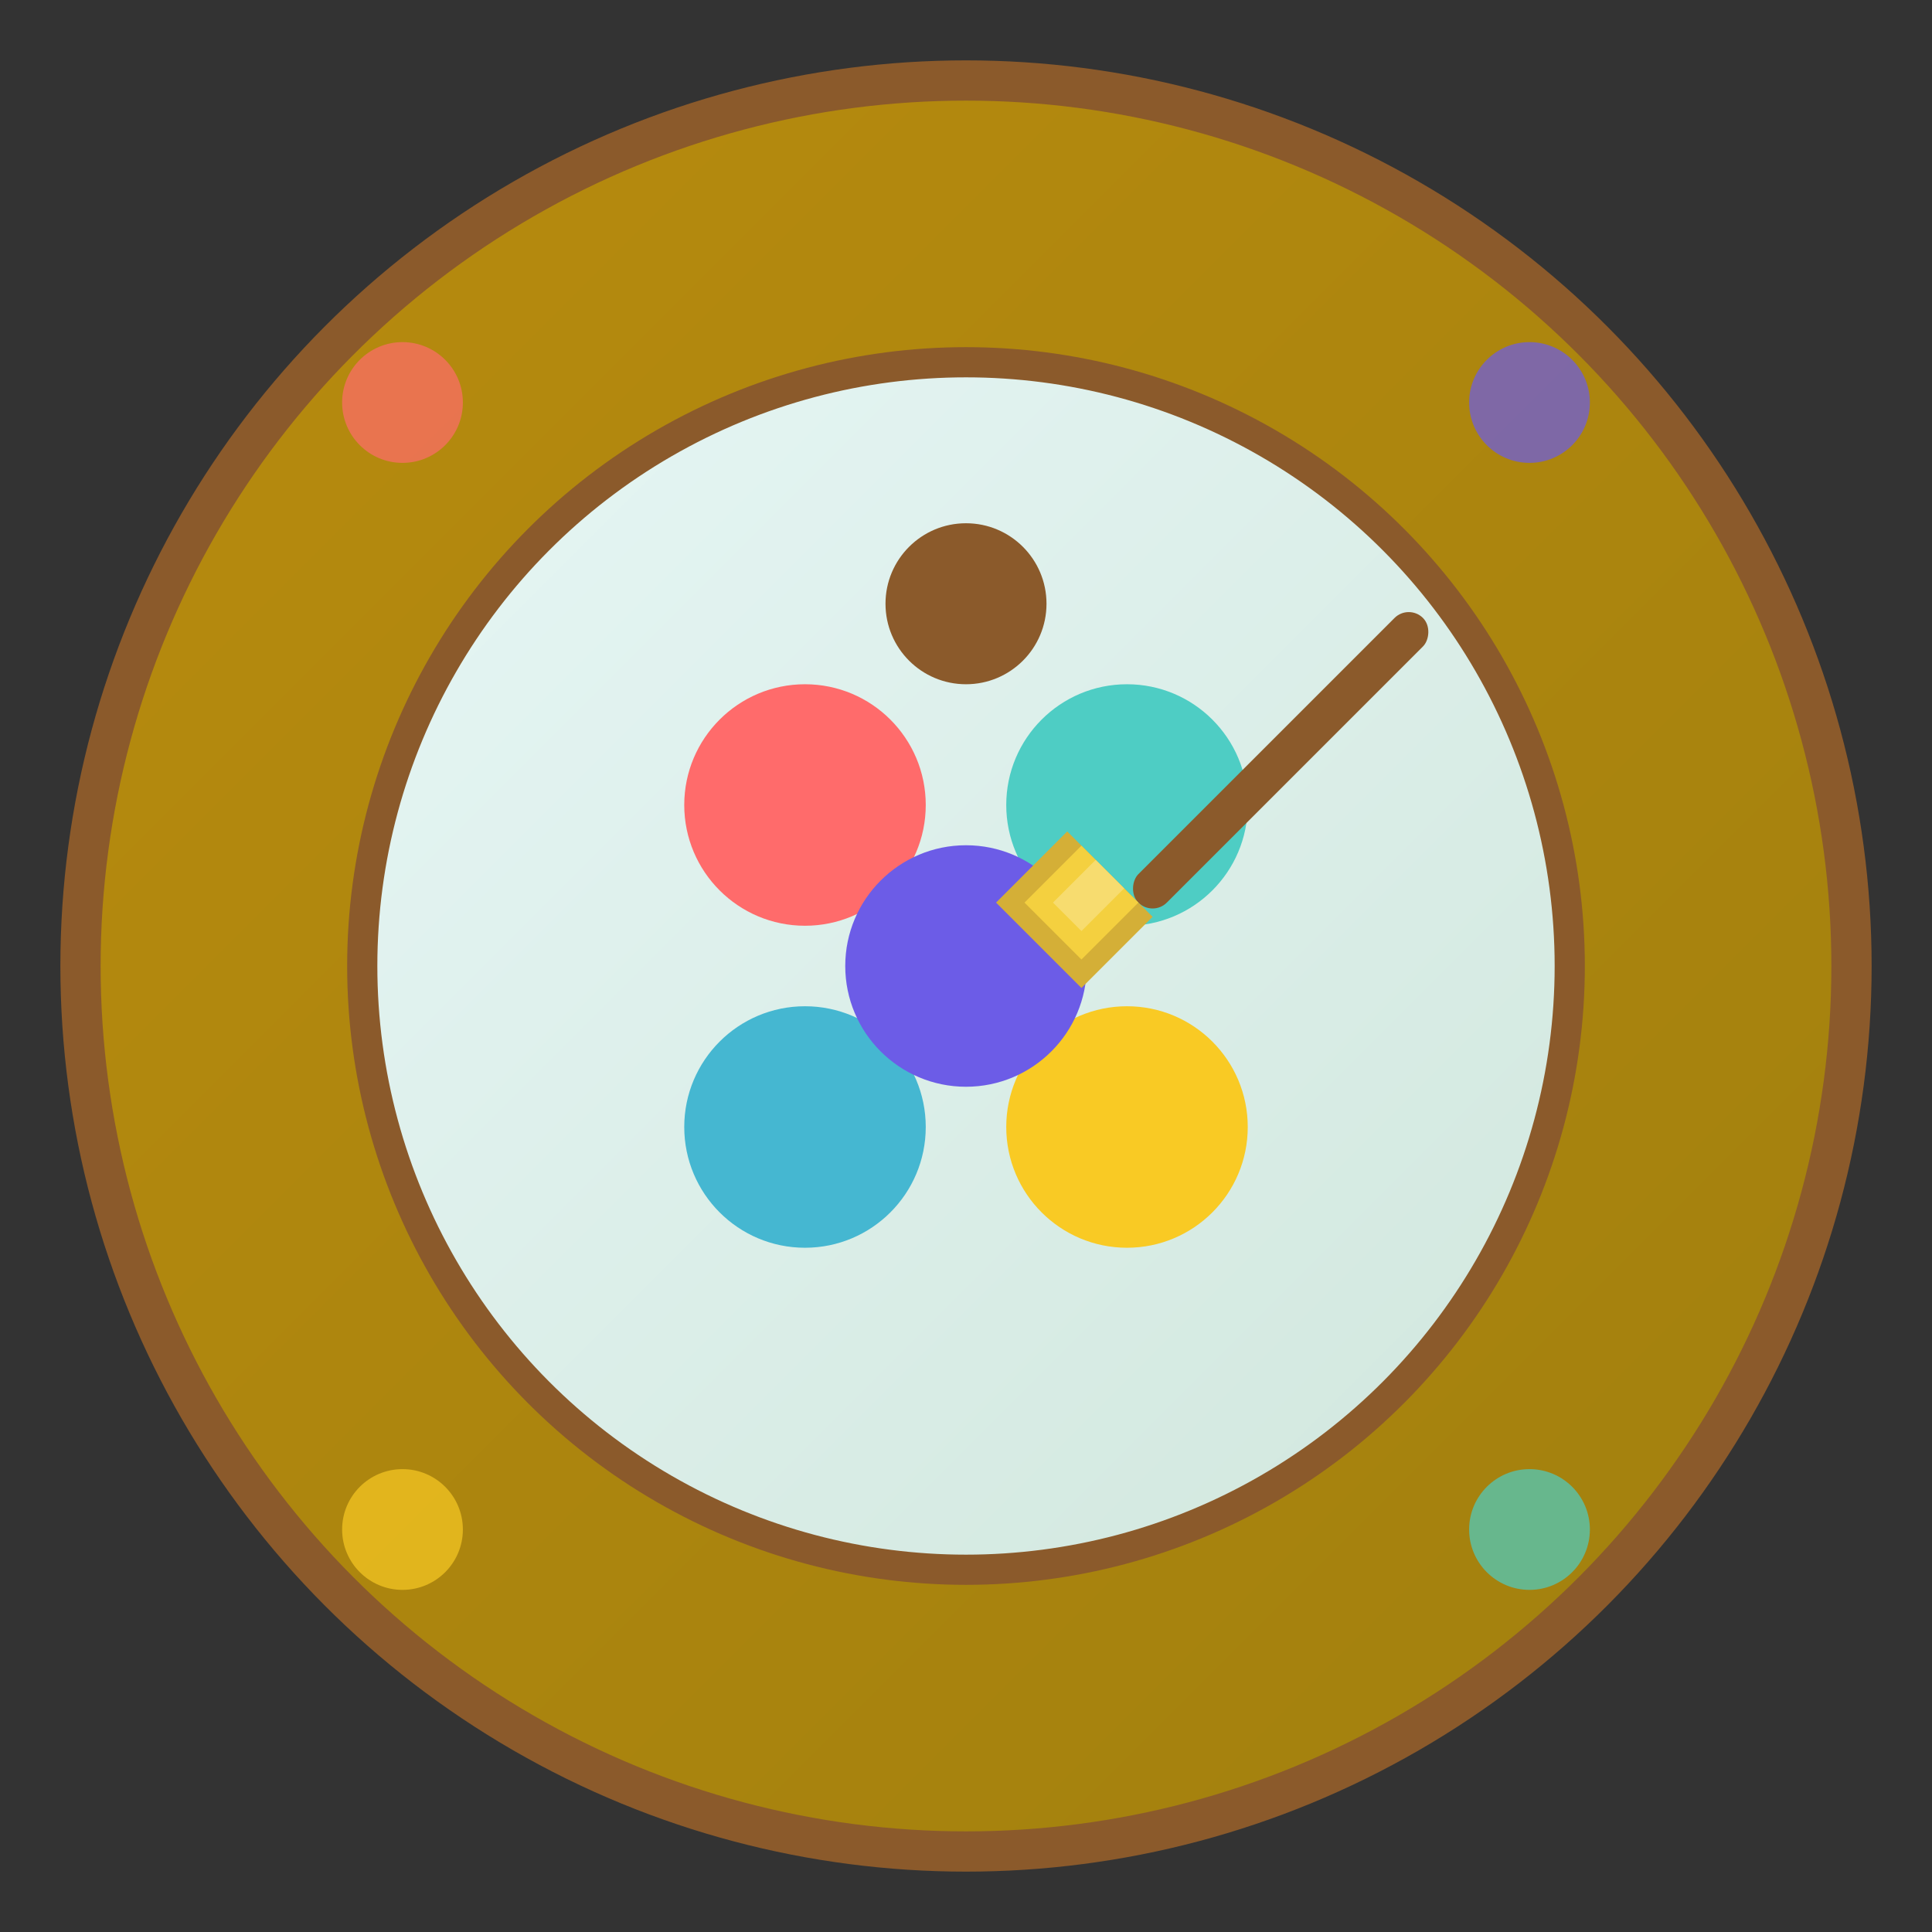<svg width="192" height="192" viewBox="0 0 192 192" fill="none" xmlns="http://www.w3.org/2000/svg">
  <rect x="0" y="0" width="192" height="192" fill="#333333" stroke="none"/>
  <!-- Background circle with gradient -->
  <defs>
    <linearGradient id="bgGradient" x1="0%" y1="0%" x2="100%" y2="100%">
      <stop offset="0%" style="stop-color:#b88b0e;stop-opacity:1" />
      <stop offset="100%" style="stop-color:#a1800e;stop-opacity:1" />
    </linearGradient>
    <linearGradient id="paletteGradient" x1="0%" y1="0%" x2="100%" y2="100%">
      <stop offset="0%" style="stop-color:#e6f6f5;stop-opacity:1" />
      <stop offset="100%" style="stop-color:#d1e7dd;stop-opacity:1" />
    </linearGradient>
  </defs>
  
  <!-- Background circle -->
  <circle cx="96" cy="96" r="88" fill="url(#bgGradient)" stroke="#8b5a2b" stroke-width="4"/>
  
  <!-- Paint palette -->
  <circle cx="96" cy="96" r="60" fill="url(#paletteGradient)" stroke="#8b5a2b" stroke-width="3"/>
  
  <!-- Palette thumb hole -->
  <circle cx="96" cy="60" r="8" fill="#8b5a2b"/>
  
  <!-- Paint colors on palette -->
  <circle cx="80" cy="80" r="12" fill="#ff6b6b"/>
  <circle cx="112" cy="80" r="12" fill="#4ecdc4"/>
  <circle cx="80" cy="112" r="12" fill="#45b7d1"/>
  <circle cx="112" cy="112" r="12" fill="#f9ca24"/>
  <circle cx="96" cy="96" r="12" fill="#6c5ce7"/>
  
  <!-- Paint brush -->
  <g transform="translate(140, 60) rotate(45)">
    <!-- Brush handle -->
    <rect x="0" y="0" width="4" height="40" fill="#8b5a2b" rx="2"/>
    <!-- Brush bristles -->
    <path d="M-8 40 L4 40 L4 50 L-8 50 Z" fill="#d4af37"/>
    <path d="M-6 40 L2 40 L2 48 L-6 48 Z" fill="#f4d03f"/>
    <path d="M-4 40 L0 40 L0 46 L-4 46 Z" fill="#f7dc6f"/>
  </g>
  
  <!-- Decorative elements -->
  <circle cx="40" cy="40" r="6" fill="#ff6b6b" opacity="0.7"/>
  <circle cx="152" cy="152" r="6" fill="#4ecdc4" opacity="0.7"/>
  <circle cx="40" cy="152" r="6" fill="#f9ca24" opacity="0.7"/>
  <circle cx="152" cy="40" r="6" fill="#6c5ce7" opacity="0.7"/>
</svg>
